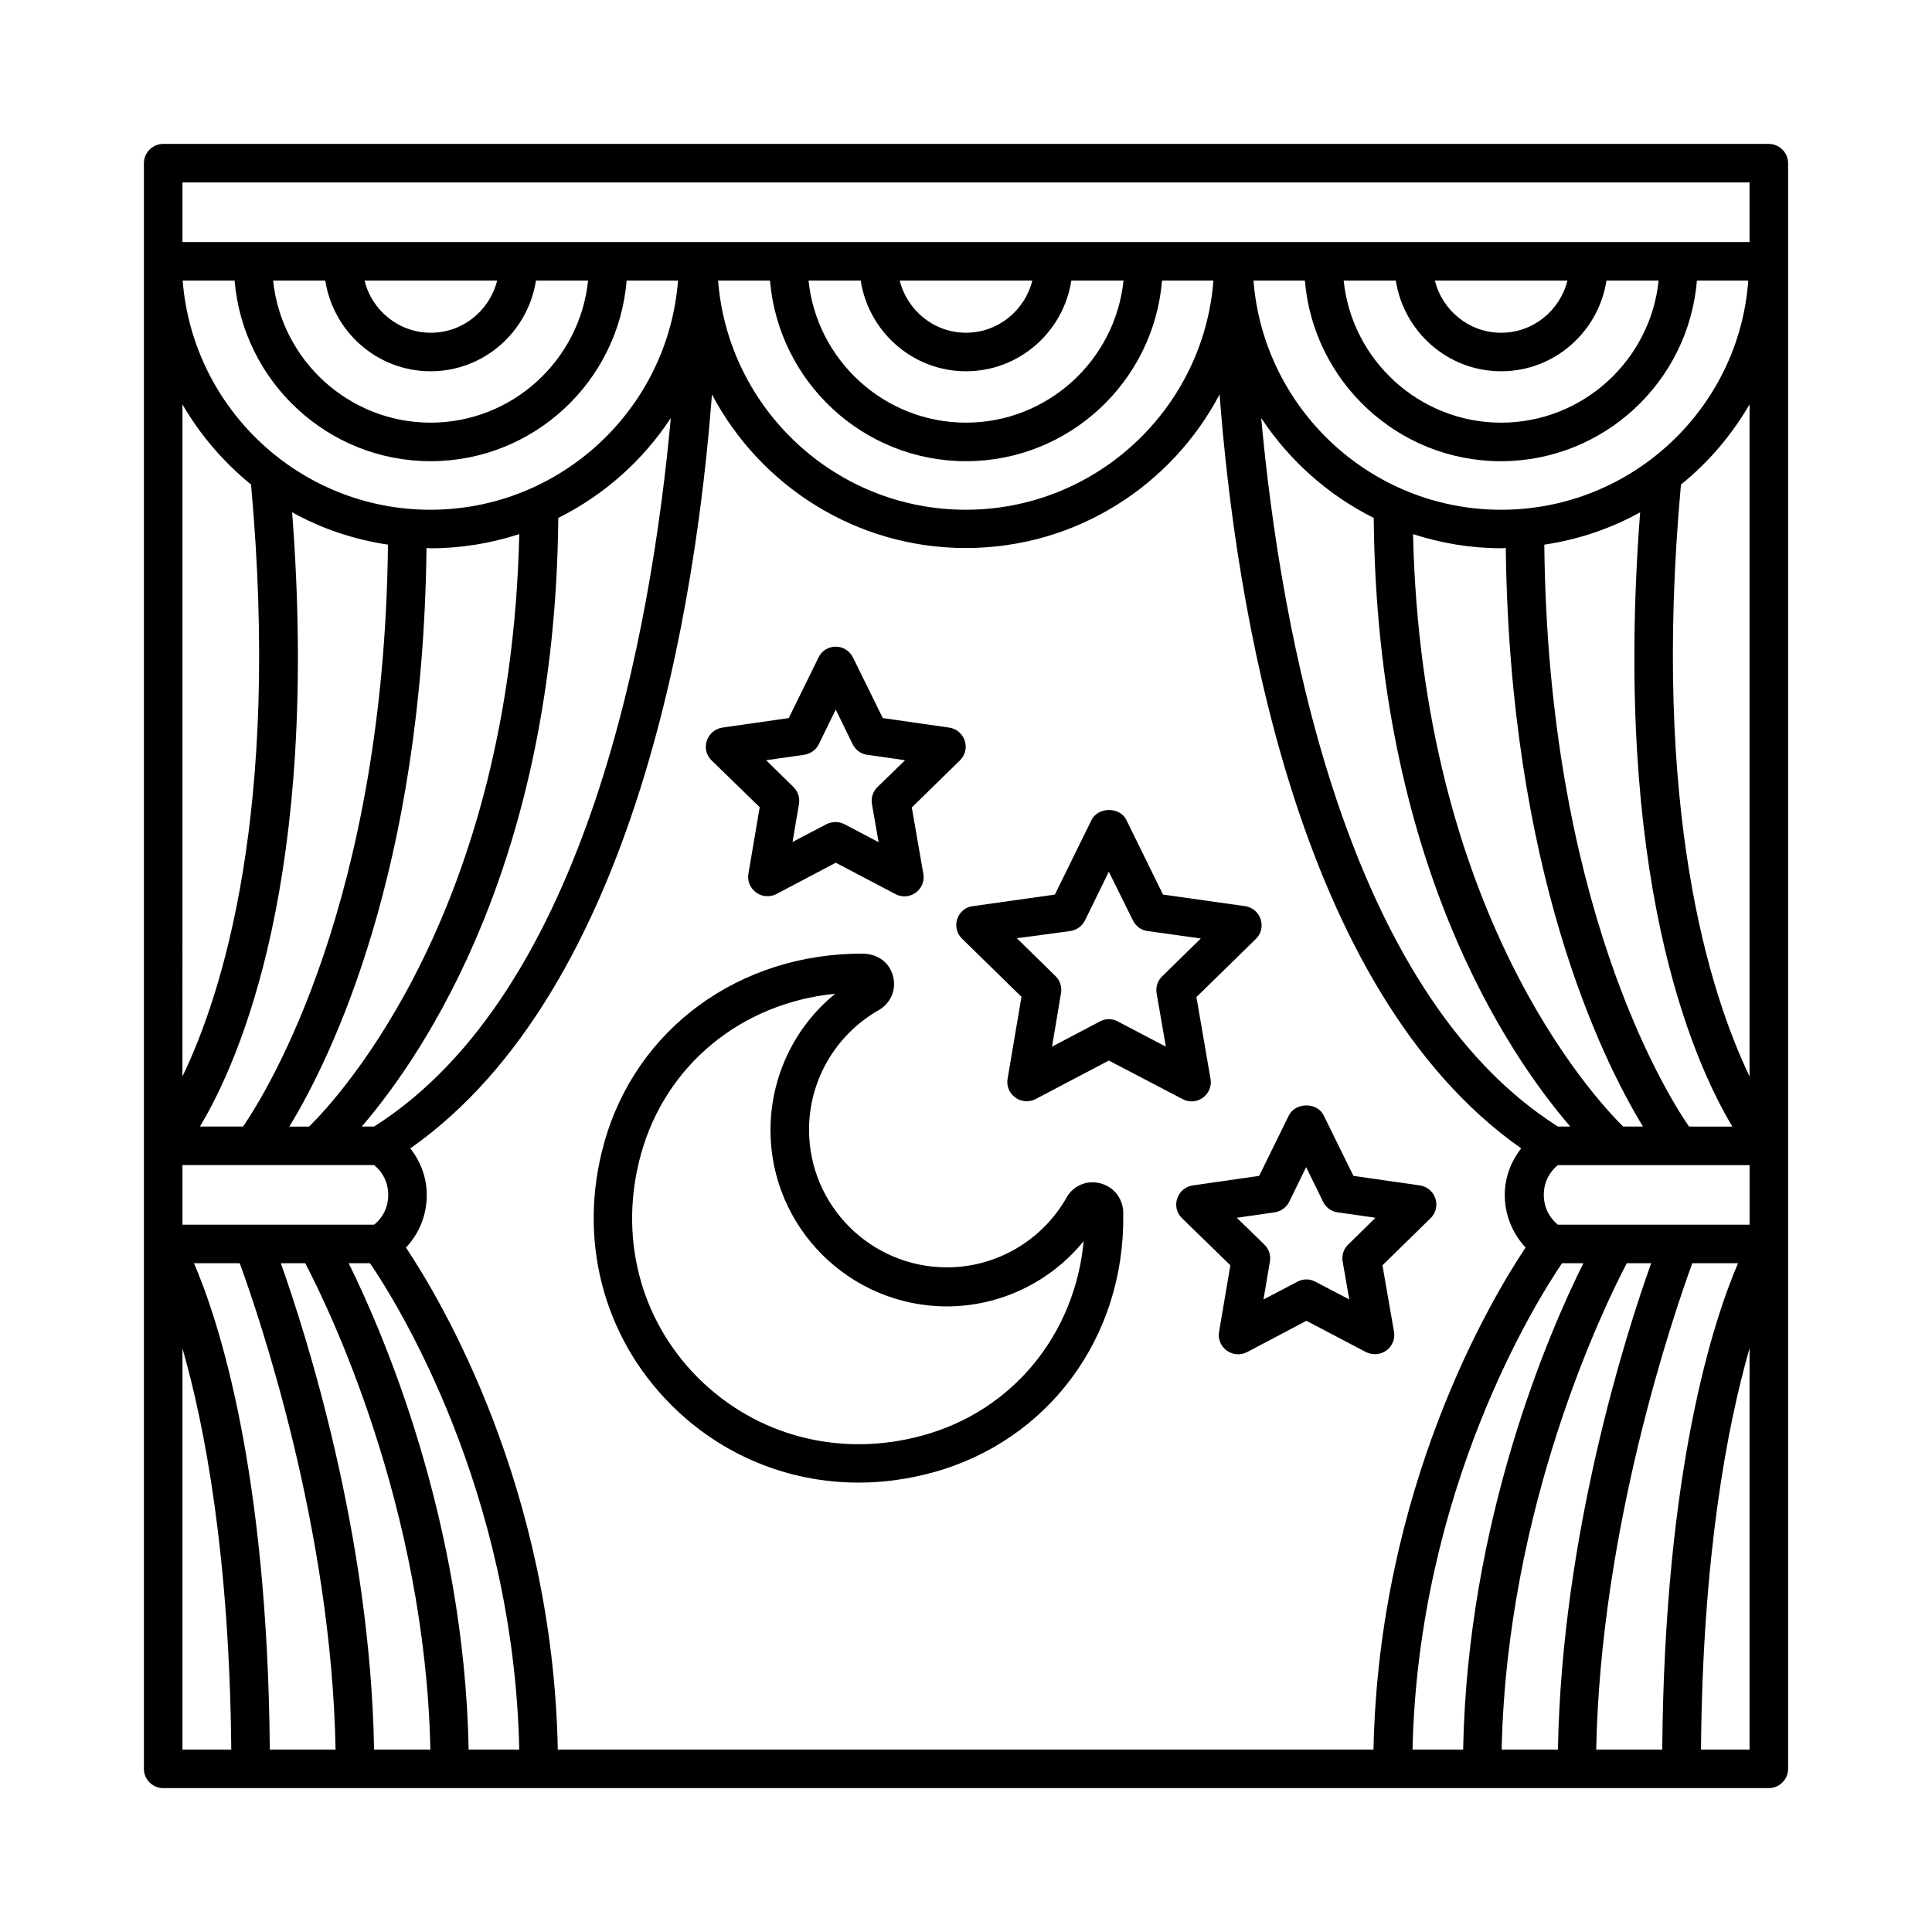 <?xml version="1.0" encoding="UTF-8"?>
<!-- Uploaded to: ICON Repo, www.iconrepo.com, Generator: ICON Repo Mixer Tools -->
<svg fill="#000000" width="800px" height="800px" version="1.1" viewBox="144 144 512 512" xmlns="http://www.w3.org/2000/svg">
 <g>
  <path d="m612.76 182.14h-425.52c-2.793 0-5.106 2.312-5.106 5.106v425.52c0 2.789 2.312 5.106 5.106 5.106h425.52c2.793 0 5.106-2.316 5.106-5.106v-425.52c0-2.793-2.316-5.106-5.106-5.106zm-5.109 10.211v15.797l-136.71-0.004h-278.59v-15.793zm-377.45 26.008c2.109 13.547 13.754 24.031 27.914 24.031 14.16 0 25.805-10.484 27.914-24.031h13.82c-2.18 21.105-20.086 37.648-41.734 37.648-21.648 0-39.555-16.543-41.734-37.648zm10.418 0h35.129c-1.973 7.898-9.055 13.82-17.566 13.82-8.508 0-15.656-5.922-17.562-13.82zm-34.449 0c2.246 26.758 24.645 47.863 51.945 47.863s49.77-21.105 51.945-47.863h13.617c-2.586 33.906-31.047 60.73-65.633 60.73-34.586 0-62.977-26.824-65.633-60.73zm-13.82 250.2v-15.797h50.789c2.383 1.906 3.746 4.766 3.746 7.898 0 3.133-1.363 5.992-3.746 7.898zm65.836-179.26c8.168 0 16-1.363 23.422-3.746-2.246 99.809-47.656 149.1-55.691 157h-5.242c11.164-18.312 35.336-67.945 36.355-153.32 0.34 0 0.746 0.07 1.156 0.07zm-15.047 153.25h-3.269c16.613-19.336 51.266-70.465 52.082-161.29 12.117-6.059 22.398-15.184 29.82-26.484-5.106 55.762-22.125 151.96-78.633 187.77zm3.676-154.21c-1.02 94.293-31.656 144.34-38.398 154.21h-11.438c10.824-18.043 31.793-66.652 24.441-162.79 7.695 4.289 16.273 7.215 25.395 8.578zm-39.281 190.43c5.039 13.82 24.305 70.125 25.395 128.88h-17.43c-0.613-74.004-13.48-113.49-20.086-128.88zm10.891 0h6.469c6.195 11.848 31.793 64.543 33.156 128.88h-14.91c-1.02-56.984-18.109-110.29-24.715-128.88zm17.977 0h5.652c6.945 10.145 38.059 59.844 39.555 128.88h-13.414c-1.156-60.727-22.672-110.43-31.793-128.88zm15.18-4.152c3.539-3.746 5.516-8.645 5.516-13.957 0-4.562-1.633-8.852-4.356-12.324 59.98-42.145 75.777-145.08 79.93-199.82 12.73 24.168 38.125 40.715 67.266 40.715 29.207 0 54.535-16.543 67.266-40.715 4.152 54.738 19.949 157.68 79.93 199.82-2.723 3.473-4.356 7.691-4.356 12.324 0 5.309 2.043 10.211 5.516 13.957-9.328 13.957-38.875 63.727-40.305 133.03h-216.17c-1.363-69.375-30.91-119.07-40.238-133.03zm120.51-256.26c2.109 13.547 13.754 24.031 27.914 24.031s25.805-10.484 27.914-24.031h13.82c-2.18 21.105-20.086 37.648-41.734 37.648s-39.555-16.543-41.734-37.648zm10.348 0h35.129c-1.973 7.898-9.055 13.82-17.566 13.82-8.508 0-15.59-5.922-17.562-13.82zm-34.383 0c2.246 26.758 24.645 47.863 51.945 47.863 27.301 0 49.77-21.105 51.945-47.863h13.617c-2.586 33.906-31.047 60.73-65.633 60.73-34.586 0-62.977-26.824-65.633-60.73zm194.99 70.871c1.02 85.375 25.191 135.01 36.355 153.32h-5.242c-8.035-7.898-53.445-57.188-55.691-157 7.352 2.383 15.25 3.746 23.422 3.746 0.34 0 0.75-0.07 1.156-0.07zm64.609 179.33h-50.789c-2.383-1.906-3.746-4.766-3.746-7.898 0-3.133 1.363-5.992 3.746-7.898h50.789zm-99.602-187.3c0.75 90.82 35.473 142.02 52.082 161.29h-3.269c-56.508-35.812-73.527-132.01-78.637-187.77 7.422 11.23 17.703 20.422 29.824 26.48zm49.902 197.51h5.652c-9.191 18.449-30.707 68.152-31.863 128.88h-13.414c1.566-68.898 32.68-118.67 39.625-128.88zm17.156 0h6.469c-6.672 18.586-23.691 71.895-24.715 128.88h-14.91c1.363-64.336 26.961-117.03 33.156-128.88zm17.363 0h12.117c-6.606 15.387-19.473 54.875-20.086 128.88h-17.496c1.156-58.754 20.426-115.06 25.465-128.88zm-0.887-36.219c-6.738-9.871-37.379-59.914-38.332-154.21 9.121-1.363 17.703-4.289 25.395-8.578-7.352 96.133 13.617 144.74 24.441 162.79zm-49.77-163.46c-34.586 0-62.977-26.824-65.633-60.73h13.617c2.246 26.758 24.645 47.863 51.945 47.863 27.301 0 49.77-21.105 51.945-47.863h13.617c-2.445 33.906-30.906 60.73-65.492 60.73zm-27.914-60.73c2.109 13.547 13.754 24.031 27.914 24.031s25.805-10.484 27.914-24.031h13.82c-2.18 21.105-20.086 37.648-41.734 37.648s-39.555-16.543-41.734-37.648zm10.352 0h35.129c-1.973 7.898-9.055 13.82-17.566 13.82-8.508 0-15.59-5.922-17.562-13.82zm-313.73 54.059c7.828 86.191-7.488 134.67-18.18 156.86l0.004-178.11c4.699 8.102 10.895 15.316 18.176 21.242zm-18.176 228.89c5.922 20.629 12.461 55.012 12.938 106.34h-12.938zm402.43 106.34c0.41-51.336 6.945-85.715 12.867-106.34v106.34zm12.867-178.38c-10.621-22.195-26.008-70.668-18.18-156.86 7.285-5.856 13.414-13.07 18.18-21.242z"/>
  <path d="m435.61 457.6c-3.609-0.953-7.215 0.613-8.988 3.812-6.469 11.371-18.586 18.449-31.66 18.449-20.152 0-36.559-16.34-36.559-36.492 0-13.07 7.082-25.191 18.449-31.66 3.199-1.84 4.766-5.445 3.812-8.988-0.887-3.539-3.879-5.922-8.035-5.992-32.477-0.137-60.117 19.742-68.559 50.312-7.012 25.191-0.34 51.062 17.703 69.172 13.414 13.48 31.184 20.695 49.77 20.695 6.469 0 13.004-0.887 19.539-2.656 30.707-8.375 51.062-35.879 50.586-68.492v-0.75c-0.203-3.531-2.586-6.527-6.059-7.41zm-47.25 66.855c-21.719 5.922-43.914 0.137-59.438-15.387-15.453-15.523-21.039-37.648-15.047-59.23 6.535-23.625 26.621-40.031 51.469-42.484-10.758 8.715-17.156 21.992-17.156 36.152 0 25.734 20.969 46.703 46.773 46.703 14.094 0 27.438-6.469 36.219-17.293-2.309 24.715-18.855 45.07-42.82 51.539z"/>
  <path d="m397.68 387.54c-0.613 1.84-0.137 3.879 1.293 5.242l15.727 15.387-3.676 21.719c-0.34 1.906 0.477 3.879 2.043 4.969 1.566 1.156 3.676 1.293 5.379 0.41l19.402-10.211 19.539 10.211c0.75 0.41 1.566 0.613 2.383 0.613 1.09 0 2.109-0.34 2.996-0.953 1.566-1.156 2.383-3.062 2.043-4.969l-3.746-21.719 15.727-15.387c1.43-1.363 1.906-3.402 1.293-5.242-0.613-1.84-2.18-3.199-4.152-3.473l-21.719-3.062-9.734-19.812c-1.703-3.473-7.422-3.473-9.191 0l-9.734 19.812-21.719 3.062c-1.973 0.203-3.539 1.566-4.152 3.402zm29.957 3.199c1.703-0.273 3.133-1.293 3.879-2.793l6.332-12.938 6.398 12.938c0.75 1.496 2.18 2.586 3.879 2.793l14.094 1.973-10.211 10.008c-1.227 1.156-1.77 2.859-1.496 4.492l2.449 14.16-12.73-6.672c-0.75-0.41-1.566-0.613-2.383-0.613-0.816 0-1.633 0.203-2.383 0.613l-12.664 6.672 2.383-14.23c0.273-1.633-0.273-3.336-1.496-4.492l-10.211-10.008z"/>
  <path d="m345.33 357.92-2.996 17.633c-0.34 1.906 0.477 3.812 2.043 4.969s3.676 1.293 5.379 0.41l15.727-8.305 15.797 8.305c0.75 0.41 1.566 0.613 2.383 0.613 1.09 0 2.109-0.34 2.996-0.953 1.566-1.156 2.383-3.062 2.043-4.969l-3.062-17.633 12.73-12.461c1.43-1.363 1.906-3.402 1.293-5.242-0.613-1.84-2.18-3.199-4.152-3.473l-17.566-2.519-7.898-16.066c-0.887-1.77-2.656-2.859-4.562-2.859-1.973 0-3.746 1.09-4.562 2.859l-7.898 16.066-17.566 2.519c-1.906 0.273-3.539 1.633-4.152 3.473-0.613 1.84-0.137 3.879 1.293 5.242zm11.777-13.887c1.703-0.273 3.133-1.293 3.879-2.793l4.492-9.191 4.492 9.191c0.75 1.496 2.18 2.586 3.879 2.793l10.008 1.43-7.285 7.082c-1.227 1.156-1.77 2.859-1.496 4.562l1.77 10.078-9.055-4.766c-1.496-0.75-3.269-0.75-4.766 0l-8.988 4.699 1.703-10.078c0.273-1.633-0.273-3.336-1.496-4.492l-7.215-7.082z"/>
  <path d="m508.39 502.87c1.09 0 2.109-0.34 2.996-0.953 1.566-1.156 2.383-3.062 2.043-4.969l-3.062-17.633 12.73-12.461c1.43-1.363 1.906-3.402 1.293-5.242-0.613-1.84-2.18-3.199-4.152-3.473l-17.566-2.519-7.898-16.066c-1.703-3.473-7.422-3.473-9.191 0l-7.898 16.066-17.566 2.519c-1.906 0.273-3.539 1.633-4.152 3.473-0.613 1.84-0.137 3.879 1.293 5.242l12.801 12.461-2.996 17.633c-0.34 1.906 0.477 3.879 2.043 4.969 1.566 1.156 3.676 1.293 5.379 0.41l15.727-8.305 15.797 8.305c0.746 0.34 1.566 0.543 2.383 0.543zm-15.797-19.199c-0.75-0.41-1.566-0.613-2.383-0.613-0.816 0-1.633 0.203-2.383 0.613l-8.988 4.699 1.703-10.078c0.273-1.633-0.273-3.336-1.496-4.492l-7.285-7.082 10.008-1.43c1.703-0.273 3.133-1.293 3.879-2.793l4.492-9.191 4.492 9.191c0.75 1.496 2.18 2.586 3.879 2.793l10.008 1.43-7.215 7.082c-1.227 1.156-1.77 2.859-1.496 4.492l1.77 10.078z"/>
 </g>
</svg>
